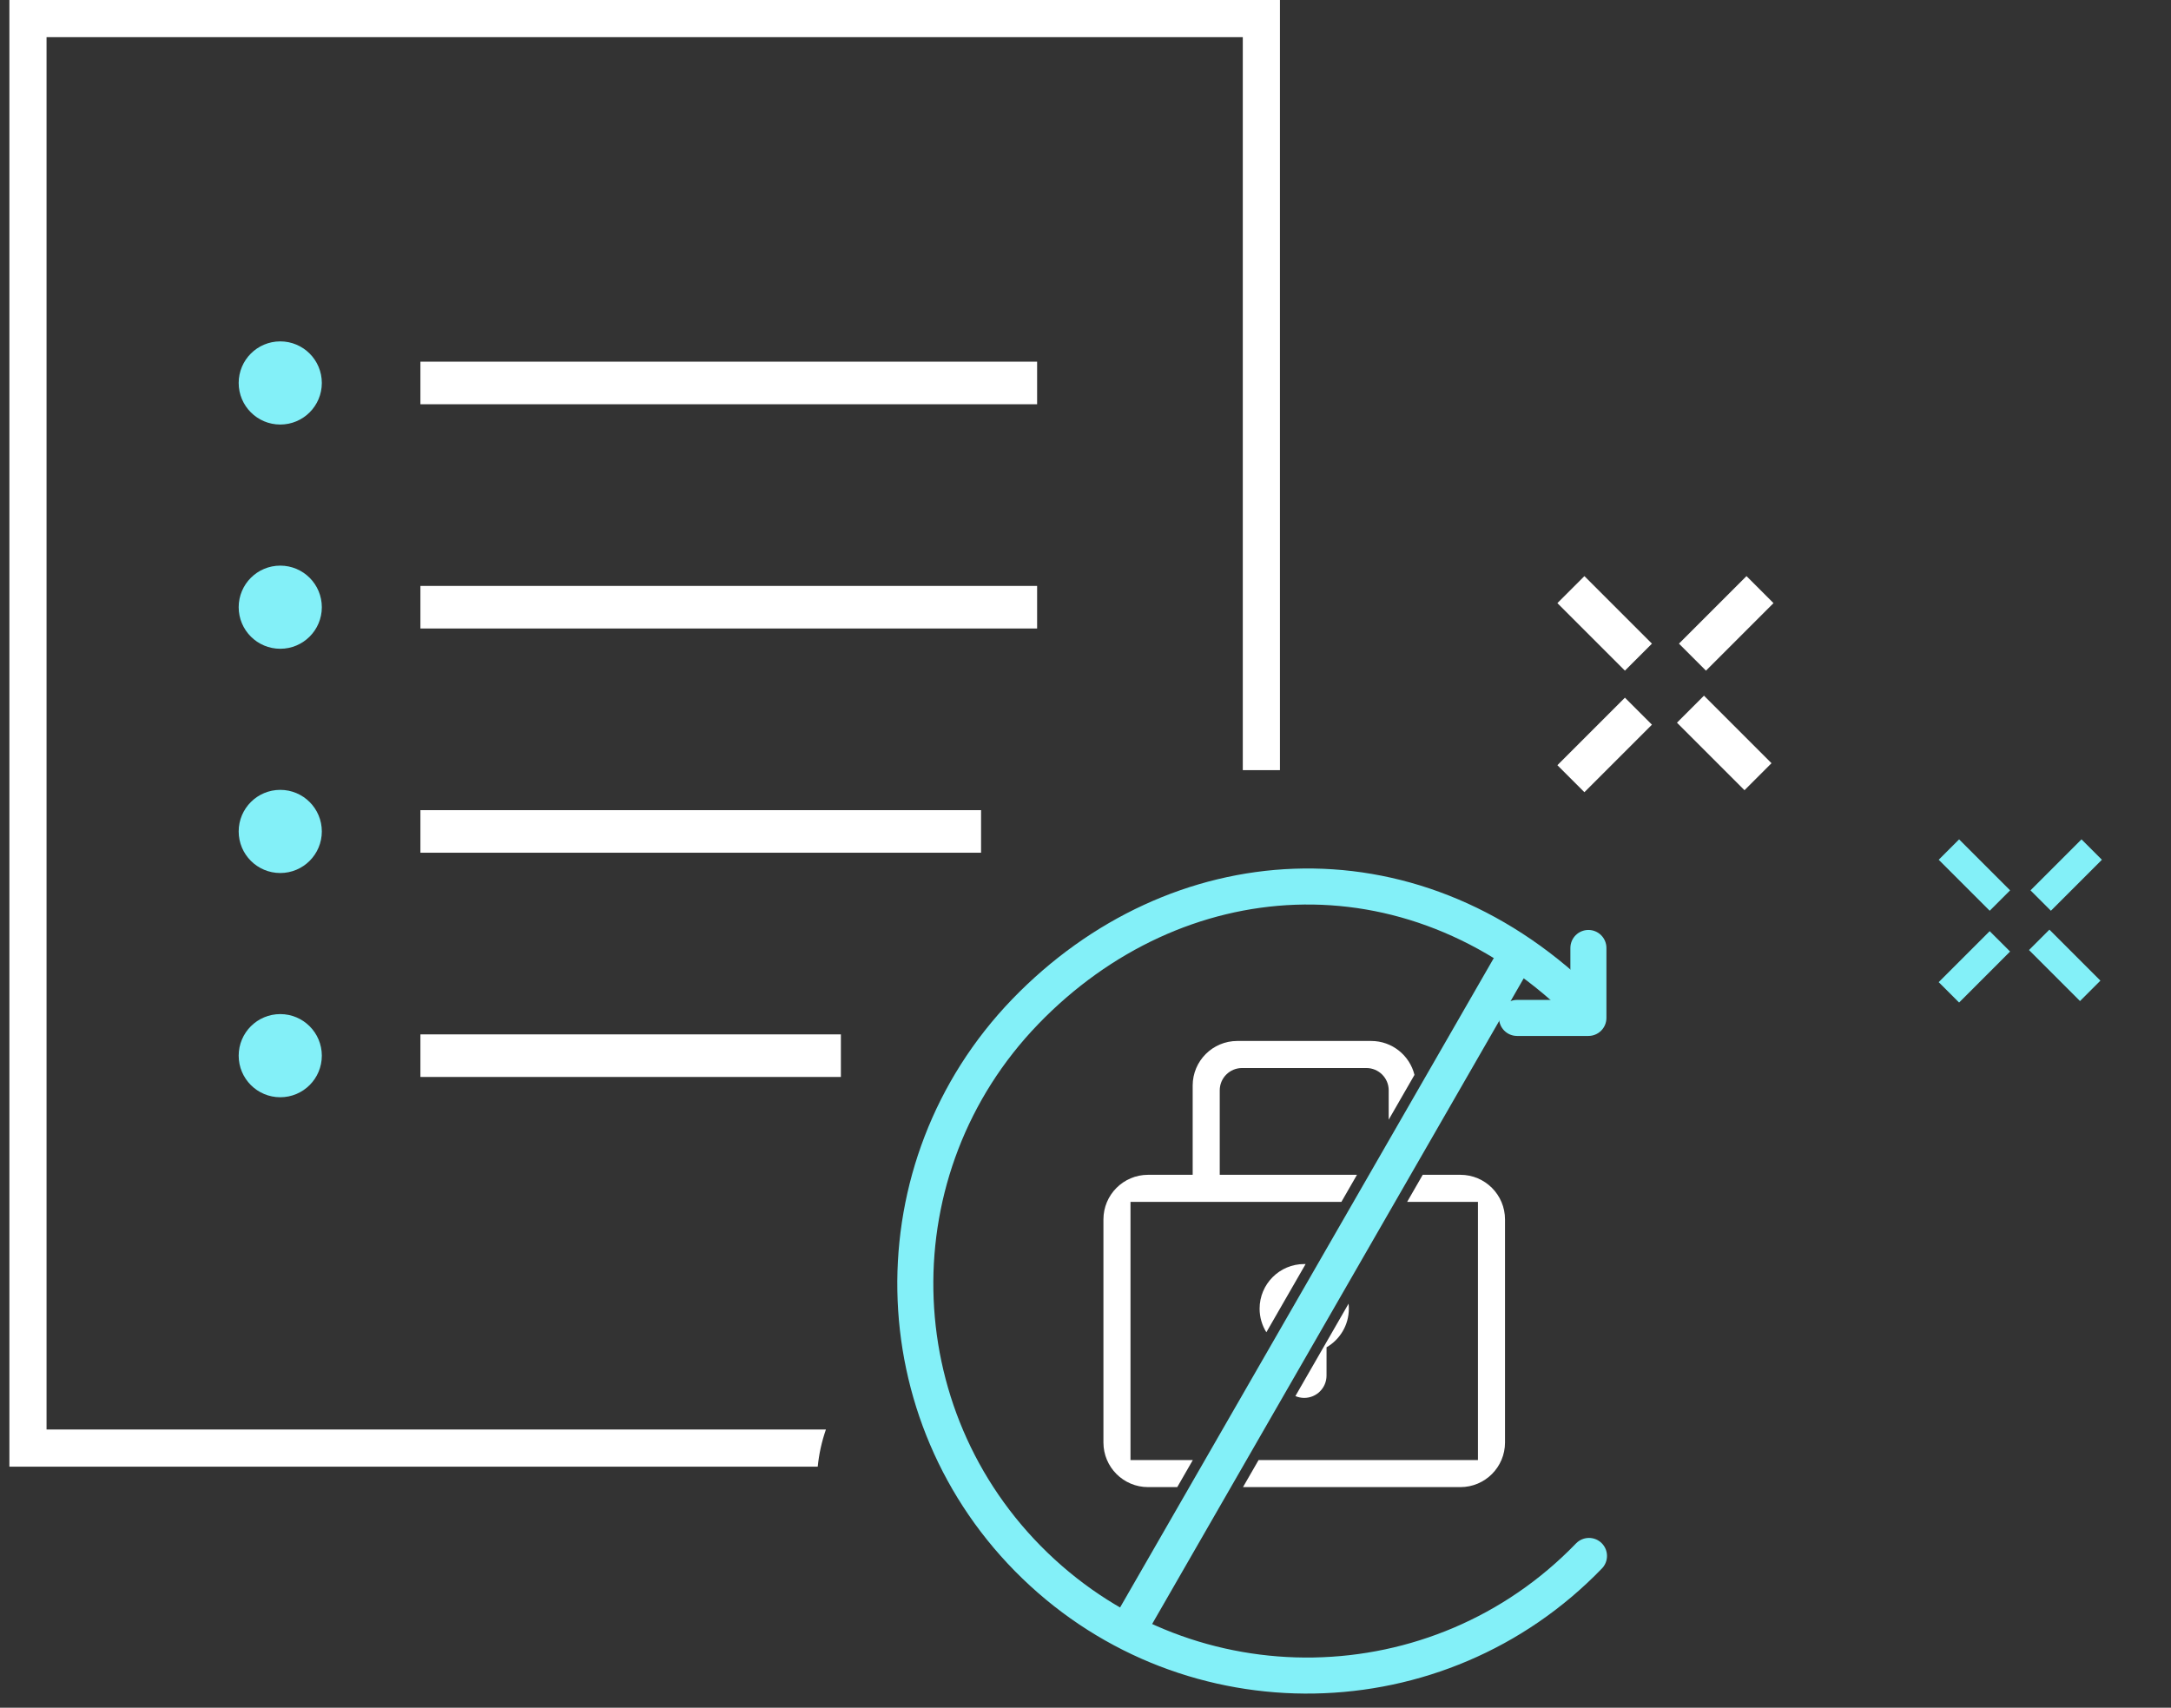 <?xml version="1.0" encoding="UTF-8"?>
<svg xmlns="http://www.w3.org/2000/svg" width="150" height="118" viewBox="0 0 150 118" fill="none">
  <rect x="0" y="0" width="150" height="118" fill="#333333" stroke="none"/>
  <path fill-rule="evenodd" clip-rule="evenodd" d="M117.732 48.07L122.398 52.736L120.532 54.603L115.866 49.937L117.732 48.07ZM116.003 44.474L120.67 39.808L122.536 41.675L117.87 46.341L116.003 44.474ZM112.27 48.208L107.604 52.874L109.471 54.74L114.137 50.074L112.27 48.208ZM109.471 39.809L114.137 44.475L112.27 46.341L107.604 41.675L109.471 39.809Z" fill="white"></path>
  <path fill-rule="evenodd" clip-rule="evenodd" d="M141.599 64.237L145.123 67.761L143.713 69.171L140.189 65.647L141.599 64.237ZM140.293 61.522L143.817 57.998L145.226 59.407L141.702 62.931L140.293 61.522ZM137.473 64.341L133.949 67.865L135.359 69.274L138.882 65.75L137.473 64.341ZM135.359 57.998L138.883 61.522L137.474 62.931L133.95 59.407L135.359 57.998Z" fill="#83F0F8"></path>
  <path fill-rule="evenodd" clip-rule="evenodd" d="M0.649 0H1.932H87.151H88.435V1.284V53.218H85.868V2.568H3.216V98.777H44.542H57.064C56.772 99.618 56.585 100.48 56.499 101.344H44.542H1.932H0.649V100.06V1.284V0Z" fill="white"></path>
  <path d="M29.048 41.957H71.657" stroke="white" stroke-width="2.942"></path>
  <path d="M29.048 57.451H67.784" stroke="white" stroke-width="2.942"></path>
  <path d="M29.048 26.462H71.657" stroke="white" stroke-width="2.942"></path>
  <path d="M29.048 72.945H58.099" stroke="white" stroke-width="2.942"></path>
  <path d="M19.364 43.893C20.433 43.893 21.3 43.026 21.3 41.957C21.3 40.887 20.433 40.02 19.364 40.02C18.294 40.02 17.427 40.887 17.427 41.957C17.427 43.026 18.294 43.893 19.364 43.893Z" fill="#83F0F8" stroke="#83F0F8" stroke-width="1.872"></path>
  <path d="M19.364 59.388C20.433 59.388 21.3 58.521 21.3 57.451C21.3 56.381 20.433 55.514 19.364 55.514C18.294 55.514 17.427 56.381 17.427 57.451C17.427 58.521 18.294 59.388 19.364 59.388Z" fill="#83F0F8" stroke="#83F0F8" stroke-width="1.872"></path>
  <path d="M19.364 28.399C20.433 28.399 21.3 27.532 21.3 26.462C21.3 25.392 20.433 24.525 19.364 24.525C18.294 24.525 17.427 25.392 17.427 26.462C17.427 27.532 18.294 28.399 19.364 28.399Z" fill="#83F0F8" stroke="#83F0F8" stroke-width="1.872"></path>
  <path d="M19.364 74.882C20.433 74.882 21.3 74.015 21.3 72.945C21.3 71.875 20.433 71.008 19.364 71.008C18.294 71.008 17.427 71.875 17.427 72.945C17.427 74.015 18.294 74.882 19.364 74.882Z" fill="#83F0F8" stroke="#83F0F8" stroke-width="1.872"></path>
  <g clip-path="url(#clip0_711_407)">
    <path fill-rule="evenodd" clip-rule="evenodd" d="M97.73 74.273C97.399 72.927 96.184 71.929 94.736 71.929H85.488C83.785 71.929 82.405 73.309 82.405 75.012V81.177H79.322C77.62 81.177 76.239 82.558 76.239 84.26V99.675C76.239 101.377 77.62 102.757 79.322 102.757H81.34L82.415 100.888H78.109V83.047H92.681L93.757 81.177H84.275V75.34C84.275 74.489 84.965 73.799 85.816 73.799H94.408C95.259 73.799 95.949 74.489 95.949 75.34V77.368L97.73 74.273ZM97.224 83.047L98.3 81.177H100.902C102.605 81.177 103.985 82.558 103.985 84.26V99.675C103.985 101.377 102.605 102.757 100.902 102.757H85.882L86.958 100.888H102.115V83.047H97.224ZM90.208 87.345C90.176 87.344 90.144 87.343 90.112 87.343C88.409 87.343 87.029 88.723 87.029 90.426C87.029 91.025 87.2 91.585 87.496 92.058L90.208 87.345ZM89.502 96.466L93.176 90.082C93.189 90.195 93.195 90.31 93.195 90.426C93.195 91.566 92.576 92.562 91.655 93.096L91.653 95.05C91.653 95.902 90.963 96.592 90.112 96.592C89.895 96.592 89.689 96.547 89.502 96.466Z" fill="white"></path>
    <path d="M104.808 65.92L77.898 112.685" stroke="#83F0F8" stroke-width="2.49" stroke-linecap="round"></path>
    <path d="M109.787 107.513C99.401 118.268 82.263 118.567 71.508 108.181C60.752 97.795 60.453 80.657 70.839 69.901C81.225 59.146 97.35 57.868 109.119 69.233" stroke="#83F0F8" stroke-width="2.49" stroke-linecap="round"></path>
    <path d="M104.816 70.337L109.747 70.337L109.747 65.503" stroke="#83F0F8" stroke-width="2.49" stroke-linecap="round" stroke-linejoin="round"></path>
  </g>
  <defs>
    <clipPath id="clip0_711_407">
      <rect width="62.702" height="62.702" fill="white" transform="translate(61.7 55.209)"></rect>
    </clipPath>
  </defs>
</svg>
